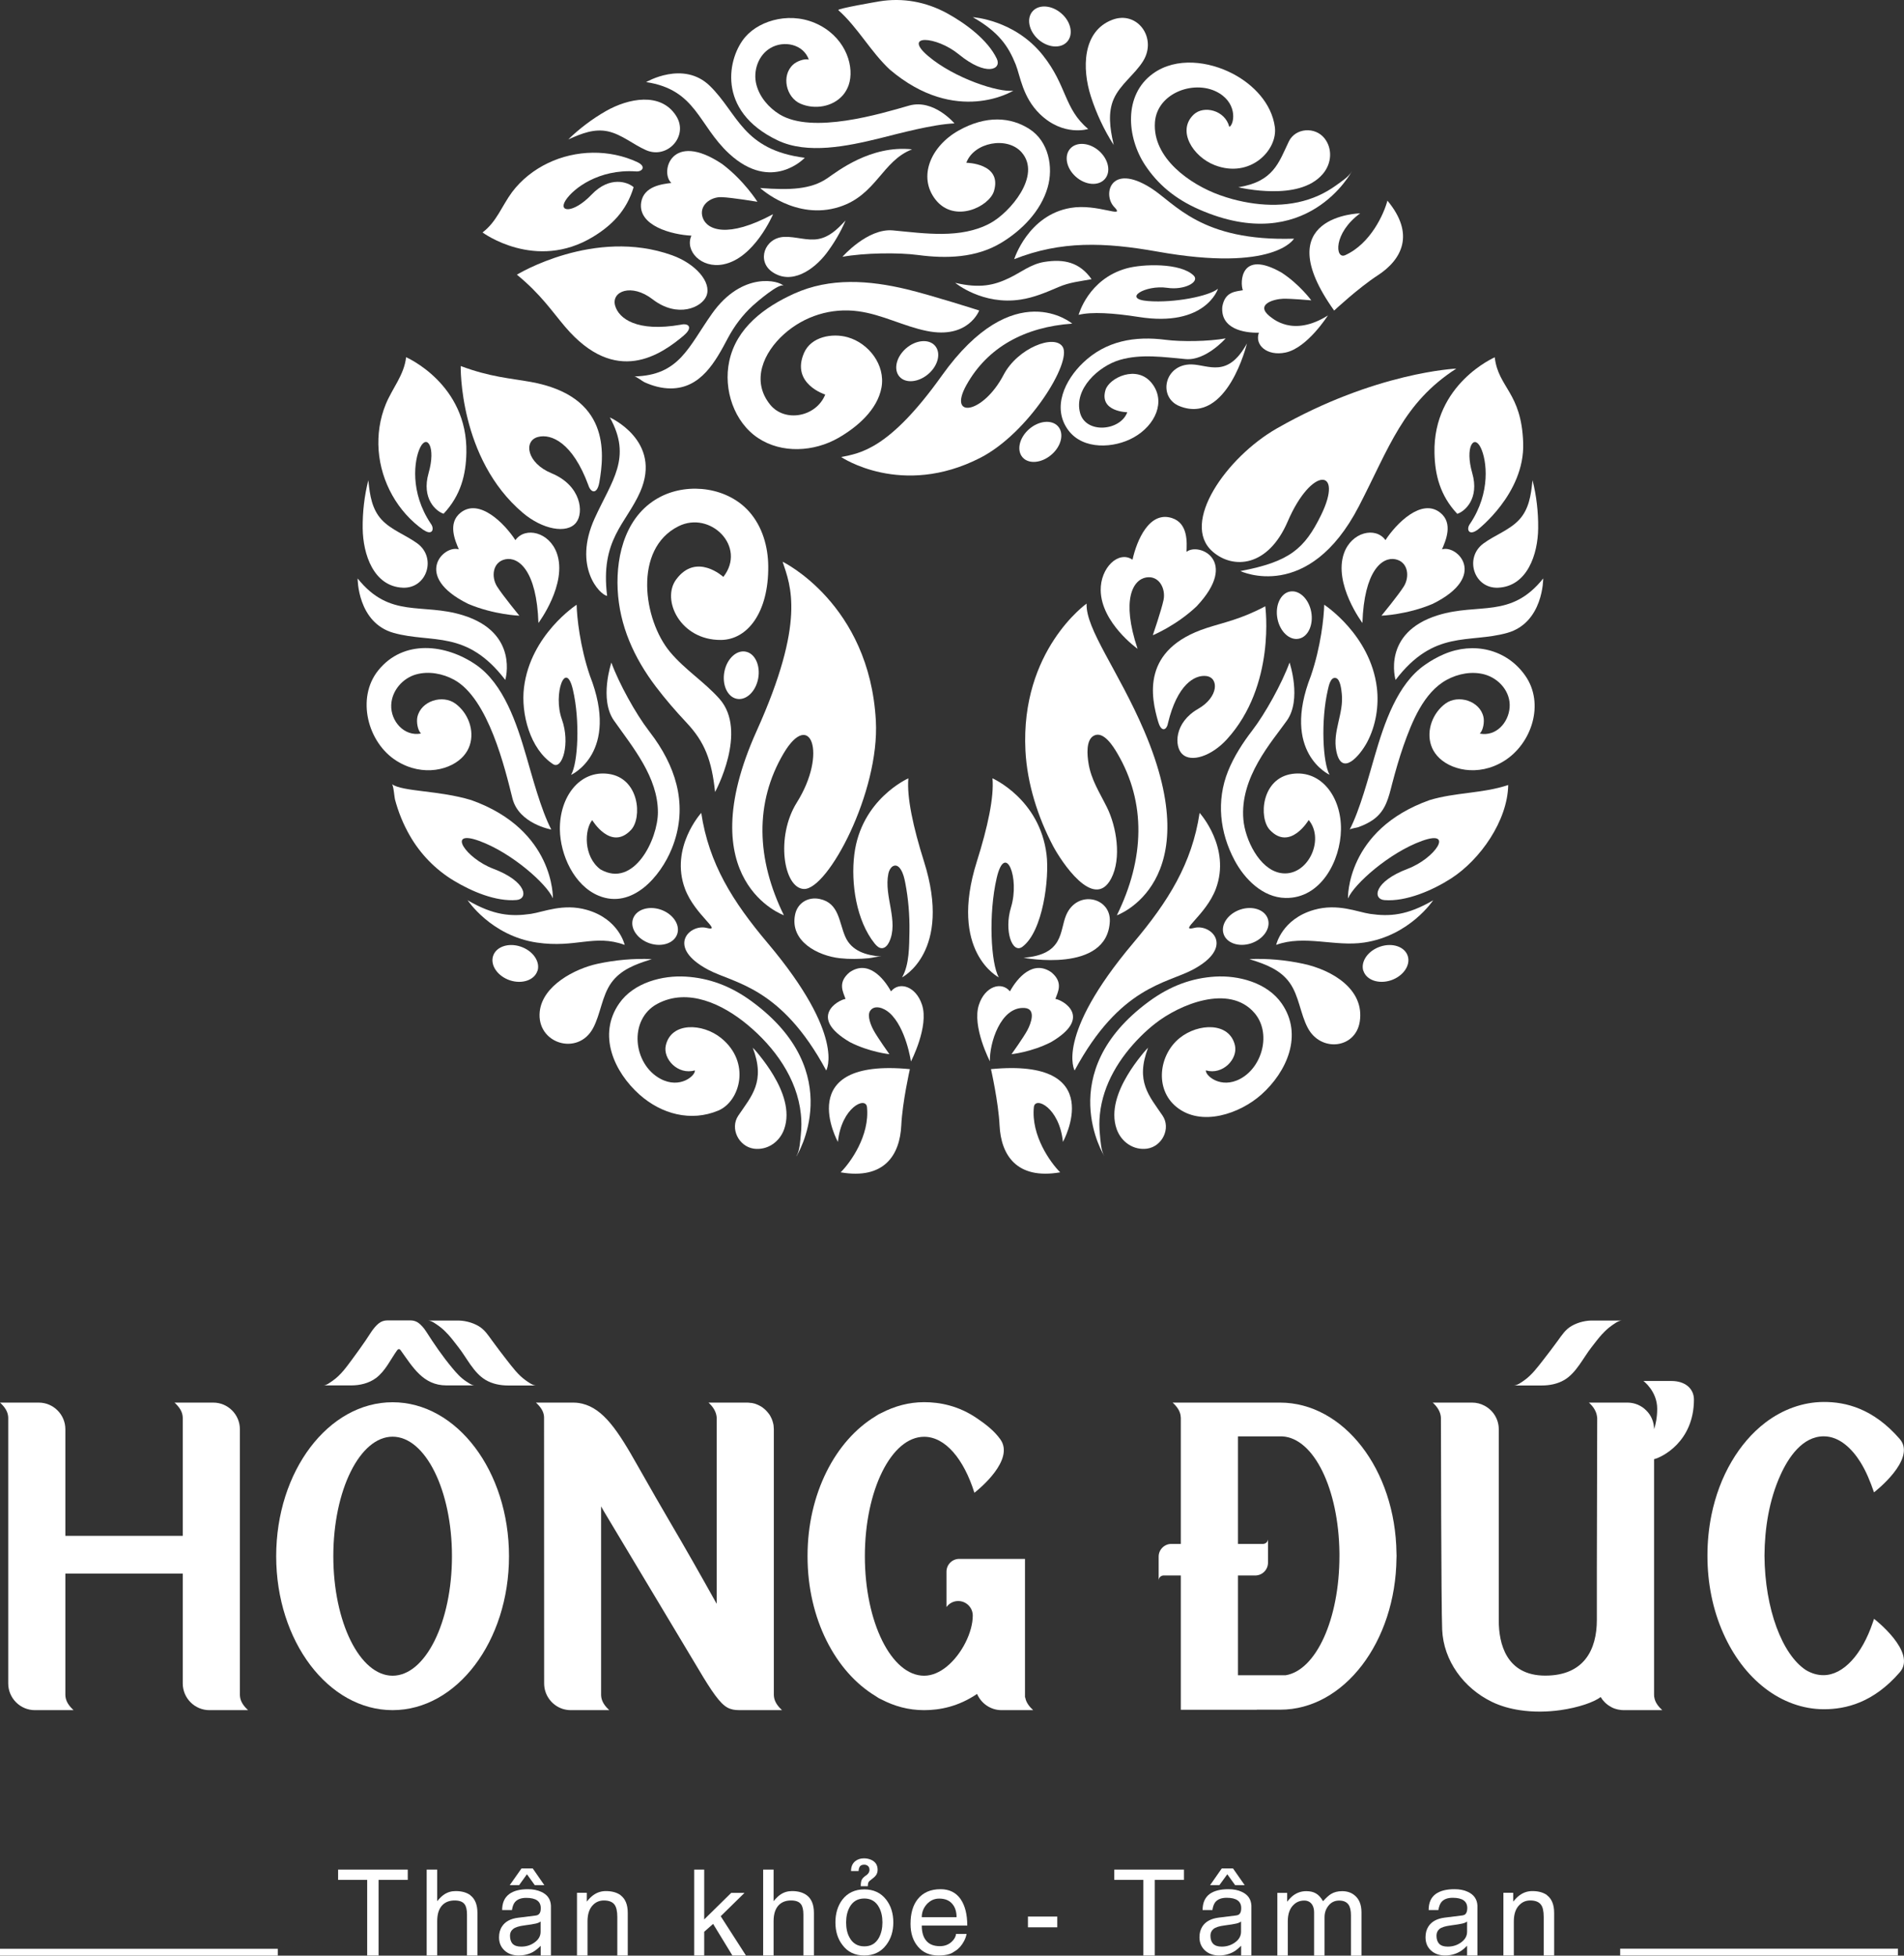 <svg xmlns="http://www.w3.org/2000/svg" width="222" height="228" viewBox="0 0 222 228"><rect x="0" y="0" width="222" height="228" fill="#333333" stroke="none"/><path d="M97.697 133.131C97.697 133.131 92.272 123.318 106.088 124.645C106.088 124.645 105.22 128.458 105.086 131.204C104.921 134.654 103.102 137.555 98.018 136.675C99.144 135.556 101.428 132.395 101.087 129.069C100.952 127.784 98.111 129.1 97.697 133.131Z" fill="white"></path><path d="M92.872 134.789C92.872 134.789 98.969 125.069 87.684 116.77C85.152 114.905 82.631 114.024 79.954 113.858C77.278 113.692 73.899 114.532 72.194 116.987C69.651 120.645 71.594 124.966 74.57 127.618C77.112 129.877 80.543 130.82 83.757 129.473C86.289 128.406 87.591 123.857 84.078 121.018C81.907 119.267 78.249 119.132 77.629 121.888C77.278 123.463 79.045 125.359 81.019 124.79C81.112 125.38 79.293 126.997 77.009 125.774C73.795 124.054 73.258 118.863 76.627 117.039C80.223 115.101 84.305 117.101 87.147 119.464C90.299 122.075 92.954 125.722 93.378 129.898C93.461 130.675 93.461 131.462 93.378 132.24C93.306 132.965 93.254 134.146 92.861 134.778L92.872 134.789Z" fill="white"></path><path d="M96.334 124.8C96.334 124.8 98.669 120.81 89.503 109.941C85.421 105.102 82.652 100.688 81.763 94.772C81.763 94.772 78.074 98.823 79.872 103.631C81.019 106.687 84.336 108.677 82.383 108.179C80.43 107.682 77.578 110.407 82.579 113.06C85.638 114.676 91.064 115.008 96.334 124.8Z" fill="white"></path><path d="M49.087 85.519C48.673 85.095 48.55 84.141 48.663 83.603C49.077 81.706 51.608 80.94 53.096 82.028C54.584 83.116 55.349 85.157 54.77 86.887C54.626 87.333 54.388 87.737 54.078 88.1C52.673 89.747 49.325 90.628 46.266 88.721C42.866 86.618 41.502 81.375 44.106 78.152C47.041 74.515 51.97 75.075 55.494 77.5C58.728 79.727 60.247 84.328 61.364 88.162C62.045 90.472 63.069 94.399 64.278 96.71C64.278 96.71 60.495 96.047 59.751 93.084C58.894 89.664 56.961 81.447 52.952 79.251C51.619 78.525 49.986 78.215 48.508 78.629C46.958 79.064 45.677 80.515 45.615 82.193C45.542 84.069 47.123 85.892 49.077 85.519H49.087Z" fill="white"></path><path d="M69.042 95.6C69.042 95.6 71.222 99.269 73.578 96.751C74.891 95.352 74.57 90.72 70.953 90.223C67.564 89.757 65.228 92.938 65.28 96.709C65.322 99.662 66.934 103.247 69.806 104.429C73.713 106.035 77.019 102.18 78.332 98.927C80.171 94.378 79.086 90.026 76.317 86.099C76.089 85.778 75.852 85.456 75.614 85.146C74.147 83.239 72.183 79.716 71.284 77.25C71.284 77.25 69.837 81.54 71.594 84.016C73.816 87.166 76.709 90.617 76.709 94.699C76.709 97.839 73.909 103.61 70.003 101.351C68.019 99.869 68.132 96.719 69.052 95.611L69.042 95.6Z" fill="white"></path><path d="M49.397 61.801C46.37 59.687 44.427 56.195 44.148 52.507C44.013 50.683 44.282 48.838 44.974 47.139C45.739 45.264 47.114 43.74 47.351 41.648C47.351 41.648 54.544 44.756 54.378 52.786C54.327 55.325 53.738 57.749 51.722 59.894C50.875 59.635 49.108 58.154 49.976 55.138C50.844 52.123 49.79 50.569 48.994 52.164C48.271 53.636 47.785 57.407 50.224 61.044C50.699 61.666 50.4 62.485 49.408 61.791L49.397 61.801Z" fill="white"></path><path d="M41.698 67.438C41.698 67.438 41.667 72.608 45.904 73.789C50.41 75.043 54.388 73.354 58.914 79.27C58.914 79.27 60.568 73.769 53.975 71.727C49.211 70.246 45.47 72.162 41.698 67.438Z" fill="white"></path><path d="M64.464 104.729C64.464 104.729 64.701 96.751 54.946 93.279C51.164 92.129 46.989 92.316 45.697 91.425C45.883 91.549 45.987 92.948 46.049 93.186C46.441 94.668 47.02 96.098 47.785 97.424C49.014 99.569 50.782 101.382 52.89 102.657C54.998 103.931 57.819 105.133 60.227 104.926C61.611 104.812 61.477 102.781 57.509 101.279C54.305 100.066 52.022 96.647 55.845 98.025C59.669 99.403 63.782 103.082 64.464 104.729Z" fill="white"></path><path d="M105.169 113.951C105.169 113.951 111.07 110.977 107.732 100.429C106.461 96.399 105.717 92.917 105.913 90.741C105.913 90.741 100.405 93.156 99.61 99.621C99.196 102.947 99.837 107.341 101.986 110.003C102.214 110.283 102.503 110.563 102.854 110.542C103.226 110.522 103.495 110.18 103.66 109.848C104.839 107.423 103.04 104.512 103.578 101.87C103.671 101.403 103.981 100.854 104.456 100.916C104.714 100.947 104.901 101.165 105.035 101.383C105.324 101.849 105.448 102.398 105.552 102.937C105.913 104.802 106.068 106.708 106.037 108.615C106.006 110.263 106.037 112.47 105.18 113.941L105.169 113.951Z" fill="white"></path><path d="M66.592 90.336C66.592 90.336 72.307 87.766 68.783 78.783C67.615 75.364 67.264 71.934 67.233 70.504C67.233 70.504 61.849 73.996 61.095 80.161C60.723 83.186 61.797 87.352 64.495 89.093C65.549 89.776 66.52 86.668 65.507 83.85C64.453 80.917 65.962 76.804 66.799 80.41C67.647 84.016 67.388 88.958 66.592 90.326V90.336Z" fill="white"></path><path d="M102.71 111.526C102.276 111.495 101.728 111.671 101.294 111.713C100.178 111.816 99.041 111.837 97.925 111.713C95.394 111.433 92.097 109.775 92.696 106.667C92.965 105.258 94.236 104.511 95.6 104.812C97.843 105.299 97.812 107.506 98.556 109.205C99.3 110.905 101.036 111.381 102.71 111.516V111.526Z" fill="white"></path><path d="M42.949 55.977C42.484 57.79 42.267 59.718 42.288 61.583C42.319 64.639 43.569 68.359 46.948 68.515C49.779 68.649 50.927 65.023 48.674 63.365C47.341 62.381 45.615 61.8 44.489 60.578C43.362 59.355 43.124 57.708 42.969 56.184C42.969 56.122 42.938 56.029 42.949 55.967V55.977Z" fill="white"></path><path d="M87.757 122.116C87.788 122.199 87.912 122.292 87.974 122.355C88.17 122.572 88.356 122.8 88.542 123.028C89.141 123.774 89.7 124.551 90.185 125.37C91.26 127.173 92.18 129.504 91.436 131.628C90.888 133.193 89.41 134.125 87.901 133.918C86.124 133.669 85.08 131.545 86.083 130.064C87.643 127.753 89.286 126.095 87.757 122.116Z" fill="white"></path><path d="M78.972 108.864C78.631 109.952 77.195 110.449 75.769 109.983C74.332 109.506 73.454 108.242 73.795 107.154C74.136 106.066 75.573 105.569 76.999 106.035C78.435 106.512 79.313 107.776 78.972 108.864Z" fill="white"></path><path d="M62.666 113.174C62.325 114.262 60.889 114.76 59.463 114.293C58.037 113.817 57.148 112.552 57.489 111.465C57.83 110.377 59.266 109.879 60.692 110.356C62.129 110.832 63.007 112.097 62.676 113.185L62.666 113.174Z" fill="white"></path><path d="M54.512 104.937C54.512 104.937 57.251 109.102 62.593 109.889C67.171 110.563 69.29 108.874 72.834 110.159C72.834 110.159 72.173 107.144 68.422 106.076C65.663 105.289 63.368 106.325 61.901 106.543C59.607 106.874 57.571 106.739 54.502 104.947L54.512 104.937Z" fill="white"></path><path d="M62.779 72.64C62.583 66.526 60.465 64.9 58.945 65.2C57.426 65.501 57.251 67.252 57.953 68.371C58.594 69.397 60.557 71.78 60.557 71.78C60.557 71.78 57.592 71.676 54.584 70.401C48.043 67.169 51.753 63.47 53.499 64.05C53.076 63.045 52.156 61.004 53.706 59.77C55.887 58.03 58.852 61.055 60.093 62.972C61.239 61.366 64.05 62.019 64.929 64.506C66.189 68.081 62.779 72.629 62.779 72.629V72.64Z" fill="white"></path><path d="M84.356 67.272C84.356 67.272 81.194 64.339 78.828 67.572C77.092 69.945 79.324 74.649 84.057 74.608C87.157 74.587 89.627 71.396 89.575 66.008C89.554 63.728 88.893 61.407 87.374 59.677C84.883 56.838 80.367 56.226 77.071 57.884C73.061 59.905 71.811 64.547 72.018 68.733C72.224 72.919 73.909 76.68 76.482 80.068C77.598 81.54 78.807 82.928 80.068 84.275C82.155 86.503 82.982 88.606 83.375 92.337C83.375 92.337 87.24 85.26 83.891 81.478C82.124 79.488 79.83 78.058 78.125 76.007C74.994 72.256 73.816 63.997 79.107 61.355C82.806 59.501 87.095 63.718 84.346 67.251L84.356 67.272Z" fill="white"></path><path d="M69.879 56.248C70.489 52.756 71.088 46.197 61.901 44.529C59.493 44.093 57.178 43.969 53.717 42.674C53.717 42.674 53.479 53.45 60.961 59.791C63.234 61.718 66.097 62.288 67.171 60.931C68.101 59.77 67.771 56.61 64.319 55.18C61.395 53.978 61.023 51.388 62.728 50.942C64.268 50.538 66.768 51.595 68.597 56.558C68.876 57.46 69.621 57.698 69.879 56.237V56.248Z" fill="white"></path><path d="M71.098 48.662C71.098 48.662 77.257 51.398 74.642 57.345C72.999 61.075 69.971 62.878 70.788 69.468C69.951 69.365 66.768 66.09 69.331 60.443C71.346 56.008 73.723 53.387 71.108 48.672L71.098 48.662Z" fill="white"></path><path d="M91.405 106.708C91.405 106.708 80.306 102.781 88.222 85.218C93.978 72.442 92.18 68.287 91.25 65.489C91.25 65.489 101.377 70.38 102.121 84.026C102.576 92.357 96.53 103.724 93.74 103.641C91.363 103.568 90.412 97.538 92.903 93.569C96.53 87.787 94.453 82.638 91.374 87.819C87.963 93.59 88.18 100.159 91.405 106.718V106.708Z" fill="white"></path><path d="M85.897 81.467C86.982 81.695 88.108 80.638 88.397 79.125C88.687 77.612 88.046 76.193 86.961 75.975C85.876 75.747 84.749 76.804 84.46 78.317C84.171 79.83 84.811 81.249 85.897 81.467Z" fill="white"></path><path d="M75.986 111.817C73.888 111.723 71.718 111.92 69.661 112.366C67.037 112.936 63.265 114.894 62.934 117.92C62.521 121.66 67.388 123.173 69.155 119.857C70.033 118.21 70.178 116.117 71.273 114.583C72.369 113.05 74.115 112.418 75.758 111.899C75.82 111.879 75.924 111.827 75.986 111.827V111.817Z" fill="white"></path><path d="M106.212 123.753C106.212 123.753 105.644 119.805 103.712 118.085C103.04 117.484 101.924 117.091 101.438 117.878C101.087 118.448 101.562 119.567 101.841 120.085C102.286 120.924 103.701 122.903 103.701 122.903C103.701 122.903 101.376 122.665 99.092 121.494C94.153 118.603 97.728 116.572 98.586 116.459C98.307 115.65 97.625 114.552 99.051 113.36C101.19 111.858 103.019 114.003 103.887 115.578C104.869 114.376 106.802 114.987 107.504 117.142C108.341 119.671 106.212 123.753 106.212 123.753Z" fill="white"></path><path d="M123.935 133.13C123.935 133.13 129.36 123.317 115.544 124.644C115.544 124.644 116.412 128.457 116.546 131.203C116.712 134.653 118.53 137.554 123.615 136.674C122.488 135.555 120.205 132.394 120.546 129.068C120.68 127.783 123.522 129.099 123.935 133.13Z" fill="white"></path><path d="M128.761 134.788C128.761 134.788 122.664 125.068 133.948 116.769C136.48 114.904 139.002 114.023 141.678 113.857C144.355 113.691 147.734 114.531 149.439 116.986C151.981 120.644 150.038 124.965 147.062 127.617C144.592 129.814 140.087 131.43 137.162 129.047C134.61 126.965 135.116 122.975 137.545 121.017C139.715 119.266 143.373 119.131 143.993 121.887C144.344 123.462 142.577 125.359 140.603 124.789C140.51 125.379 142.329 126.996 144.613 125.773C147.207 124.385 148.261 120.416 146.266 118.095C143.321 114.676 137.524 117.1 134.692 119.328C134.093 119.794 133.525 120.302 132.987 120.841C130.538 123.286 128.606 126.395 128.244 129.907C128.161 130.684 128.161 131.472 128.244 132.249C128.316 132.974 128.368 134.156 128.761 134.788Z" fill="white"></path><path d="M125.299 124.799C125.299 124.799 122.964 120.809 132.13 109.94C136.212 105.101 138.981 100.687 139.87 94.77C139.87 94.77 143.559 98.822 141.761 103.63C140.614 106.686 137.297 108.676 139.25 108.178C141.203 107.681 144.055 110.406 139.054 113.059C135.995 114.675 130.57 115.007 125.299 124.799Z" fill="white"></path><path d="M172.546 85.518C172.959 85.093 173.083 84.14 172.969 83.601C172.556 81.705 170.024 80.938 168.536 82.026C167.048 83.114 166.283 85.155 166.862 86.886C167.007 87.331 167.244 87.735 167.554 88.098C168.96 89.746 172.308 90.626 175.367 88.72C178.591 86.72 180.141 82.026 177.826 78.752C175.646 75.654 171.781 74.804 168.371 76.265C167.585 76.597 166.841 77.022 166.149 77.508C162.915 79.736 161.395 84.337 160.279 88.171C159.597 90.481 158.574 94.408 157.365 96.719C157.417 96.615 158.233 96.481 158.357 96.439C158.967 96.222 159.577 95.942 160.104 95.569C161.581 94.522 161.902 92.999 162.326 91.352C162.718 89.86 163.142 88.378 163.648 86.927C164.62 84.181 165.984 80.731 168.681 79.26C170.014 78.534 171.647 78.224 173.124 78.638C174.799 79.115 176.152 80.669 176.018 82.472C175.884 84.275 174.416 85.881 172.556 85.528L172.546 85.518Z" fill="white"></path><path d="M152.591 95.6C152.591 95.6 150.41 99.268 148.054 96.75C146.742 95.351 147.062 90.72 150.679 90.222C154.068 89.756 156.404 92.937 156.352 96.709C156.3 100.346 154.006 104.78 149.873 104.687C147.238 104.635 145.119 102.501 143.951 100.304C142.215 97.051 141.802 93.352 143.187 89.901C143.879 88.181 144.902 86.606 146.028 85.135C147.496 83.228 149.459 79.705 150.358 77.239C150.358 77.239 151.805 81.529 150.048 84.005C148.302 86.482 144.54 90.606 144.974 95.548C145.171 97.838 146.804 101.32 149.284 101.776C152.394 102.345 154.544 97.952 152.591 95.6Z" fill="white"></path><path d="M172.236 61.8C172.236 61.8 177.795 57.573 177.599 51.646C177.403 45.719 174.695 45.232 174.282 41.657C174.282 41.657 167.089 44.766 167.255 52.796C167.306 55.335 167.895 57.759 169.911 59.904C170.758 59.645 172.525 58.163 171.657 55.148C170.789 52.133 171.843 50.579 172.639 52.174C173.362 53.646 173.848 57.417 171.409 61.054C170.934 61.676 171.233 62.495 172.225 61.8H172.236Z" fill="white"></path><path d="M179.934 67.438C179.934 67.438 179.965 72.608 175.728 73.789C171.222 75.043 167.244 73.354 162.718 79.27C162.718 79.27 161.064 73.769 167.657 71.727C172.421 70.246 176.162 72.162 179.934 67.438Z" fill="white"></path><path d="M157.168 104.729C157.168 104.729 156.931 96.75 166.686 93.279C169.683 92.367 172.907 92.512 175.852 91.518C175.78 95.683 172.587 100.232 169.187 102.418C167.079 103.775 163.958 105.143 161.416 104.936C160.031 104.822 160.165 102.791 164.134 101.289C167.337 100.076 169.621 96.657 165.797 98.035C161.974 99.413 157.861 103.092 157.179 104.739L157.168 104.729Z" fill="white"></path><path d="M116.463 113.95C116.463 113.95 110.563 110.977 113.901 100.428C115.172 96.398 115.916 92.916 115.719 90.74C115.719 90.74 121.227 93.154 122.023 99.62C122.364 102.376 121.61 108.583 119.212 110.376C118.034 111.256 117.042 108.531 117.879 105.785C118.944 102.293 117.197 98.128 116.215 102.345C115.234 106.562 115.523 112.344 116.463 113.95Z" fill="white"></path><path d="M155.04 90.336C155.04 90.336 149.325 87.766 152.849 78.783C154.017 75.364 154.368 71.934 154.399 70.504C154.399 70.504 159.783 73.996 160.537 80.161C160.796 82.285 160.424 84.606 159.401 86.533C158.574 88.077 156.435 90.626 155.815 87.58C155.339 85.249 156.704 83.186 156.445 80.865C156.404 80.472 156.29 79.197 155.773 79.052C155.133 78.866 154.926 79.985 154.823 80.42C153.986 84.026 154.234 88.968 155.029 90.336H155.04Z" fill="white"></path><path d="M178.684 55.977C179.149 57.79 179.366 59.718 179.345 61.583C179.314 64.639 178.064 68.359 174.685 68.515C171.853 68.649 170.706 65.023 172.959 63.365C174.292 62.381 176.018 61.8 177.144 60.578C178.271 59.355 178.508 57.708 178.663 56.184C178.663 56.122 178.694 56.029 178.684 55.967V55.977Z" fill="white"></path><path d="M133.876 122.115C133.845 122.198 133.721 122.291 133.659 122.354C133.463 122.571 133.277 122.799 133.091 123.027C132.492 123.773 131.934 124.55 131.448 125.369C130.373 127.172 129.453 129.503 130.197 131.627C130.745 133.192 132.223 134.124 133.732 133.917C135.509 133.668 136.553 131.544 135.55 130.063C133.99 127.752 132.347 126.094 133.876 122.115Z" fill="white"></path><path d="M142.659 108.863C143 109.951 144.437 110.448 145.863 109.982C147.299 109.505 148.178 108.241 147.837 107.153C147.496 106.065 146.059 105.568 144.633 106.034C143.197 106.511 142.318 107.775 142.659 108.863Z" fill="white"></path><path d="M158.967 113.173C159.308 114.261 160.744 114.759 162.17 114.292C163.596 113.816 164.485 112.551 164.144 111.464C163.803 110.376 162.366 109.878 160.94 110.355C159.504 110.831 158.626 112.096 158.956 113.184L158.967 113.173Z" fill="white"></path><path d="M167.12 104.936C167.12 104.936 164.381 109.101 159.039 109.888C155.639 110.396 152.094 108.956 148.798 110.158C148.798 110.158 149.459 107.143 153.21 106.075C155.97 105.288 158.264 106.324 159.731 106.542C162.025 106.873 164.061 106.738 167.13 104.946L167.12 104.936Z" fill="white"></path><path d="M158.853 72.639C159.049 66.525 161.168 64.898 162.687 65.199C164.206 65.499 164.382 67.251 163.679 68.37C163.038 69.395 161.075 71.779 161.075 71.779C161.075 71.779 164.041 71.675 167.048 70.401C173.589 67.168 169.879 63.469 168.133 64.049C168.556 63.044 169.476 61.003 167.926 59.77C165.746 58.029 162.78 61.054 161.54 62.971C160.393 61.365 157.582 62.018 156.704 64.505C155.443 68.08 158.853 72.628 158.853 72.628V72.639Z" fill="white"></path><path d="M132.636 75.643C130.704 69.851 132.12 67.582 133.639 67.323C135.158 67.064 135.943 68.649 135.664 69.955C135.416 71.136 134.414 74.058 134.414 74.058C134.414 74.058 137.163 72.929 139.529 70.68C144.531 65.365 139.777 63.189 138.341 64.339C138.392 63.251 138.537 61.013 136.656 60.401C134 59.531 132.543 63.013 132.047 65.251C130.415 64.142 128.296 66.194 128.338 68.825C128.4 72.618 132.626 75.633 132.626 75.633L132.636 75.643Z" fill="white"></path><path d="M135.054 84.192C134.186 81.26 133.028 75.696 140.707 73.209C142.722 72.556 144.695 72.194 147.527 70.681C147.527 70.681 148.798 79.913 143.032 86.213C141.275 88.13 138.888 88.948 137.834 87.902C136.924 87.011 136.883 84.254 139.704 82.638C142.091 81.27 142.143 79.001 140.645 78.814C139.28 78.649 137.255 79.83 136.18 84.317C136.036 85.125 135.416 85.415 135.054 84.182V84.192Z" fill="white"></path><path d="M130.228 106.707C130.228 106.707 140.985 102.925 133.411 85.217C130.404 78.182 126.57 73.343 126.694 70.369C126.694 70.369 118.974 75.819 119.563 87.507C119.76 91.351 121.01 95.278 122.808 98.677C123.697 100.345 127.531 106.272 129.556 102.428C130.796 100.066 130.187 96.377 129.06 94.108C128.213 92.398 127.21 90.895 126.911 88.948C126.776 88.098 126.58 86.274 127.541 85.766C128.678 85.176 129.815 87.051 130.259 87.797C133.669 93.569 133.452 100.138 130.228 106.697V106.707Z" fill="white"></path><path d="M158.44 59.024C161.995 52.154 163.586 46.984 169.797 42.974C169.797 42.974 160.383 43.367 148.861 49.957C143.012 53.304 137.576 61.003 141.4 64.319C143.787 66.391 147.848 66.132 150.142 60.796C152.943 54.288 156.704 54.589 154.038 60.039C152.105 63.987 150.359 65.49 144.624 66.577C144.624 66.577 152.56 70.37 158.44 59.024Z" fill="white"></path><path d="M151.443 74.462C150.358 74.69 149.232 73.633 148.943 72.12C148.653 70.608 149.294 69.188 150.379 68.97C151.464 68.742 152.59 69.799 152.88 71.312C153.169 72.825 152.528 74.245 151.443 74.462Z" fill="white"></path><path d="M145.646 111.816C147.744 111.722 149.914 111.919 151.971 112.365C155.329 113.09 159.132 115.339 158.543 119.11C158.047 122.271 153.996 122.695 152.488 119.846C151.609 118.198 151.464 116.105 150.369 114.572C149.274 113.038 147.527 112.406 145.884 111.888C145.822 111.867 145.719 111.816 145.657 111.816H145.646Z" fill="white"></path><path d="M115.42 123.752C115.347 121.659 116.66 117.328 119.46 117.514C120.866 117.608 120.184 119.359 119.801 120.084C119.357 120.923 117.941 122.902 117.941 122.902C117.941 122.902 120.266 122.664 122.55 121.493C127.49 118.602 123.914 116.572 123.056 116.458C123.336 115.649 124.018 114.551 122.591 113.359C120.452 111.857 118.623 114.002 117.755 115.577C116.773 114.375 114.841 114.986 114.138 117.141C113.301 119.67 115.43 123.752 115.43 123.752H115.42Z" fill="white"></path><path d="M119.346 111.66C119.346 111.66 129.091 113.536 129.401 107.433C129.546 104.604 125.588 103.682 124.307 106.697C123.531 108.541 124.069 111.287 119.336 111.66H119.346Z" fill="white"></path><path d="M158.606 24.871C158.606 24.871 147.621 25.089 155.557 36.207C155.557 36.207 158.358 33.586 160.621 32.114C163.463 30.27 165.023 27.296 161.768 23.39C161.375 24.902 159.825 28.405 156.839 29.752C155.681 30.27 155.402 27.203 158.606 24.861V24.871Z" fill="white"></path><path d="M157.634 19.95C157.634 19.95 152.405 29.939 139.808 24.416C136.977 23.173 134.982 21.463 133.525 19.266C131.386 16.044 130.952 11.07 134.455 8.563C137.163 6.625 140.955 7.133 143.756 8.604C146.132 9.848 148.272 12.044 148.644 14.811C148.995 17.494 145.771 20.852 141.637 19.256C139.085 18.272 137.173 15.225 139.198 13.339C140.356 12.262 142.836 12.832 143.332 14.79C143.869 14.572 144.355 12.231 142.185 10.884C139.446 9.184 134.92 10.759 134.662 14.241C134.352 18.437 138.775 21.504 142.195 22.737C142.702 22.924 143.218 23.079 143.735 23.224C147.021 24.105 150.607 24.219 153.759 22.789C154.462 22.468 155.123 22.085 155.743 21.639C156.322 21.214 157.293 20.603 157.634 19.95Z" fill="white"></path><path d="M150.876 27.825C150.876 27.825 148.644 31.783 134.92 29.327C128.803 28.239 123.708 28.053 118.252 30.218C118.252 30.218 119.864 25.079 124.824 24.24C127.976 23.701 131.304 25.555 129.919 24.136C128.534 22.716 129.444 18.945 134.156 21.898C137.039 23.711 139.994 28.167 150.886 27.825H150.876Z" fill="white"></path><path d="M94.298 6.946C93.74 6.812 92.861 7.164 92.469 7.537C91.063 8.822 91.662 11.361 93.326 12.086C94.99 12.811 97.088 12.459 98.266 11.112C98.566 10.77 98.793 10.366 98.948 9.931C99.651 7.92 98.741 4.636 95.62 2.968C92.407 1.248 88.666 2.294 86.93 4.273C84.873 6.605 83.416 12.904 90.671 16.365C94.153 18.023 98.803 17.049 102.596 16.116C104.89 15.547 108.724 14.5 111.287 14.386C111.287 14.386 108.858 11.495 105.985 12.314C102.668 13.267 94.752 15.671 90.908 13.34C89.637 12.562 88.562 11.319 88.19 9.858C87.787 8.304 88.387 6.449 89.833 5.599C91.394 4.677 93.678 5.144 94.308 6.957L94.298 6.946Z" fill="white"></path><path d="M112.682 18.976C112.682 18.976 116.867 19.028 115.896 22.271C115.358 24.084 111.276 26.095 109.065 23.256C106.998 20.593 108.538 17.039 111.762 15.225C114.986 13.412 117.859 13.64 120.039 15.049C122.251 16.469 122.85 19.463 122.148 21.867C121.352 24.623 119.12 26.882 116.712 28.322C113.798 30.073 110.336 30.167 107.05 29.732C104.714 29.421 100.756 29.483 98.225 29.939C98.225 29.939 101.149 26.592 104.105 26.861C107.814 27.203 112.01 27.877 115.441 26.032C117.725 24.81 121.486 20.468 119.12 17.764C117.446 15.847 113.539 16.593 112.671 18.976H112.682Z" fill="white"></path><path d="M131.449 48.062C131.449 48.062 128.131 48.02 128.896 45.471C129.32 44.052 132.565 42.466 134.311 44.694C135.954 46.787 134.735 49.575 132.172 51.004C129.909 52.269 126.302 52.486 124.566 50.165C122.603 47.523 124.184 44.29 126.282 42.29C128.958 39.731 132.317 39.151 135.902 39.617C137.752 39.855 140.904 39.814 142.909 39.451C142.909 39.451 140.594 42.083 138.238 41.865C135.716 41.638 133.05 41.233 130.57 41.959C128.09 42.684 125.166 45.357 125.941 48.165C126.623 50.611 130.632 50.248 131.438 48.062H131.449Z" fill="white"></path><path d="M74.343 18.914C71.067 17.38 67.14 17.453 63.885 19.017C62.263 19.794 60.785 20.955 59.7 22.405C58.522 23.991 57.902 25.877 56.259 27.099C56.259 27.099 62.449 31.69 69.166 27.597C71.284 26.302 73.051 24.602 73.878 21.825C73.237 21.235 71.109 20.457 68.98 22.685C66.851 24.913 65.012 24.778 65.973 23.317C66.861 21.97 69.817 19.701 74.105 19.981C74.86 20.074 75.407 19.421 74.333 18.914H74.343Z" fill="white"></path><path d="M75.325 9.578C75.325 9.578 79.686 6.998 82.776 10.024C86.062 13.246 86.589 17.463 93.833 18.396C93.833 18.396 89.989 22.509 85.008 17.909C81.412 14.583 81.184 10.448 75.325 9.568V9.578Z" fill="white"></path><path d="M118.148 10.573C118.148 10.573 111.514 14.707 103.753 8.117C101.5 6.014 100.023 3.206 97.739 1.175C97.687 0.988 102.162 0.222 102.534 0.159C105.262 -0.286 107.969 0.211 110.408 1.538C112.527 2.698 115.162 4.615 116.226 6.853C116.815 8.086 115.027 8.977 111.793 6.335C109.189 4.2 105.169 3.941 108.217 6.532C111.266 9.122 116.422 10.801 118.148 10.573Z" fill="white"></path><path d="M141.999 33.701C141.999 33.701 140.542 38.187 132.771 36.954C129.805 36.488 127.273 36.333 125.765 36.706C125.765 36.706 126.87 32.551 131.324 31.297C133.226 30.758 137.659 30.623 139.178 32.126C139.922 32.861 138.114 33.856 136.099 33.556C133.525 33.183 130.787 34.861 133.866 35.099C136.946 35.338 140.966 34.519 141.989 33.68L141.999 33.701Z" fill="white"></path><path d="M145.389 40.041C145.389 40.041 143.115 49.553 137.545 47.356C134.962 46.341 135.747 42.414 138.951 42.486C140.914 42.538 143.146 44.134 145.389 40.041Z" fill="white"></path><path d="M66.231 16.282C67.543 14.997 69.062 13.857 70.654 12.945C73.258 11.464 77.03 10.697 78.828 13.495C80.337 15.836 77.826 18.603 75.325 17.505C73.837 16.852 72.493 15.671 70.892 15.318C69.29 14.966 67.791 15.577 66.417 16.189C66.365 16.209 66.262 16.241 66.221 16.271L66.231 16.282Z" fill="white"></path><path d="M144.376 21.836C144.458 21.825 144.603 21.888 144.686 21.898C144.975 21.96 145.254 22.002 145.543 22.053C146.463 22.198 147.403 22.281 148.333 22.292C150.39 22.312 152.818 21.95 154.244 20.271C155.299 19.028 155.36 17.308 154.441 16.137C153.345 14.738 151.041 14.904 150.276 16.489C149.088 18.966 148.499 21.173 144.365 21.836H144.376Z" fill="white"></path><path d="M128.803 20.893C129.557 20.064 129.268 18.604 128.162 17.609C127.057 16.624 125.548 16.49 124.793 17.319C124.039 18.148 124.328 19.619 125.434 20.603C126.54 21.588 128.049 21.722 128.803 20.893Z" fill="white"></path><path d="M124.421 4.874C125.175 4.045 124.896 2.574 123.78 1.589C122.675 0.605 121.166 0.47 120.412 1.299C119.657 2.128 119.947 3.589 121.052 4.584C122.158 5.568 123.667 5.703 124.421 4.874Z" fill="white"></path><path d="M113.415 2.004C113.415 2.004 118.293 2.284 121.599 6.449C124.431 10.014 124.038 12.656 126.88 15.039C126.88 15.039 123.997 15.961 121.248 13.298C119.223 11.329 118.964 8.863 118.427 7.516C117.58 5.403 116.464 3.734 113.425 2.004H113.415Z" fill="white"></path><path d="M111.39 32.985C111.39 32.985 114.573 35.617 119.017 34.923C120.587 34.684 121.982 34.083 123.429 33.462C124.731 32.902 125.951 32.798 127.273 32.55C125.899 30.602 124.101 30.156 121.745 30.54C120.174 30.799 119.037 31.762 117.642 32.425C115.906 33.255 114.253 33.648 111.38 32.975L111.39 32.985Z" fill="white"></path><path d="M88.645 21.93C88.645 21.93 92.789 25.743 97.853 24.126C102.183 22.748 102.844 18.759 106.347 17.412C101.532 16.894 97.646 19.971 96.448 20.79C94.567 22.075 92.128 22.189 88.645 21.919V21.93Z" fill="white"></path><path d="M90.133 24.975C84.863 27.814 82.434 26.819 81.938 25.389C81.442 23.959 82.837 22.934 84.139 22.985C85.328 23.027 88.314 23.524 88.314 23.524C88.314 23.524 86.764 21.048 84.201 19.121C78.239 15.142 76.926 20.126 78.28 21.328C77.226 21.462 75.046 21.69 74.756 23.618C74.364 26.343 78.383 27.369 80.616 27.472C79.82 29.244 81.763 31.316 84.305 30.829C87.953 30.145 90.133 24.985 90.133 24.985V24.975Z" fill="white"></path><path d="M96.22 45.999C96.22 45.999 92.179 44.746 93.75 41.14C94.577 39.244 97.036 38.809 98.834 39.316C101.294 40.011 103.247 42.549 102.782 45.16C102.317 47.771 99.94 49.802 97.728 51.066C94.907 52.672 91.166 52.911 88.387 51.066C85.607 49.222 84.315 45.43 85.028 42.114C85.855 38.218 89.131 35.804 92.582 34.239C96.788 32.333 101.345 32.675 105.748 33.731C108.662 34.436 114.17 36.197 114.17 36.197C114.17 36.197 112.909 39.575 108.052 38.581C105.334 38.031 102.854 36.664 100.085 36.291C96.933 35.855 93.771 36.84 91.404 38.964C89.038 41.088 87.539 44.373 89.792 47.17C91.507 49.294 95.166 48.621 96.22 45.999Z" fill="white"></path><path d="M79.748 39.099C77.082 41.337 71.822 45.088 65.88 38.083C64.319 36.249 63.079 34.332 60.269 32.022C60.269 32.022 69.28 26.509 78.343 29.753C81.102 30.737 82.993 32.902 82.373 34.488C81.846 35.845 79.004 37.14 76.09 34.892C73.63 32.996 71.254 33.959 71.719 35.627C72.142 37.14 74.261 38.746 79.376 37.855C80.275 37.638 80.843 38.166 79.738 39.099H79.748Z" fill="white"></path><path d="M73.919 43.875C74.198 43.875 74.87 44.435 75.138 44.559C76.089 44.994 77.143 45.284 78.197 45.284C81.731 45.284 83.426 42.145 84.862 39.43C85.617 38.01 86.578 36.726 87.766 35.638C88.128 35.306 90.99 32.819 91.394 33.348C90.887 32.695 86.547 31.586 83.023 36.56C80.254 40.466 79.21 43.782 73.929 43.886L73.919 43.875Z" fill="white"></path><path d="M125.031 37.741C125.031 37.741 118.252 31.959 109.799 43.813C103.65 52.434 100.261 52.838 98.08 53.283C98.08 53.283 105.117 58.07 114.294 53.377C119.905 50.506 125.021 42.227 123.904 40.435C122.954 38.912 118.655 40.57 117.012 43.709C114.614 48.289 110.47 48.869 112.682 44.89C115.152 40.456 119.523 38.114 125.021 37.73L125.031 37.741Z" fill="white"></path><path d="M109.013 40.3C109.737 41.119 109.406 42.59 108.259 43.585C107.122 44.58 105.603 44.735 104.88 43.916C104.156 43.098 104.487 41.626 105.634 40.621C106.771 39.627 108.29 39.481 109.013 40.3Z" fill="white"></path><path d="M123.367 49.709C124.09 50.528 123.759 51.999 122.612 52.994C121.476 53.989 119.956 54.144 119.233 53.325C118.51 52.507 118.84 51.036 119.987 50.031C121.124 49.036 122.643 48.891 123.367 49.709Z" fill="white"></path><path d="M129.847 16.894C128.73 15.153 127.821 13.205 127.191 11.237C126.157 8.025 126.178 3.662 129.671 2.315C132.595 1.186 134.951 4.419 133.288 7.113C132.327 8.667 130.622 9.827 129.867 11.516C129.144 13.123 129.433 15.008 129.805 16.666C129.816 16.728 129.826 16.842 129.857 16.894H129.847Z" fill="white"></path><path d="M98.597 25.69C98.018 27.058 97.233 28.384 96.334 29.566C94.856 31.483 92.273 33.244 90.051 31.71C88.191 30.436 89.152 27.721 91.425 27.618C92.738 27.555 94.112 28.105 95.414 27.866C96.716 27.628 97.646 26.706 98.483 25.815C98.514 25.784 98.576 25.732 98.597 25.69Z" fill="white"></path><path d="M154.865 36.757C150.711 39.379 148.355 37.089 148.003 36.84C146.34 35.462 148.572 34.861 149.595 34.83C150.525 34.799 152.891 35.016 152.891 35.016C152.891 35.016 151.538 33.161 149.43 31.783C144.542 28.996 144.583 33.048 144.914 33.835C144.087 34.001 142.826 33.959 142.516 35.762C142.299 38.332 145.017 38.829 146.784 38.788C146.257 40.218 147.724 41.554 149.895 41.099C152.447 40.56 154.855 36.736 154.855 36.736L154.865 36.757Z" fill="white"></path><path d="M52.197 155.515C52.645 156.007 53.041 156.54 53.448 157.062C54.428 158.306 55.22 160.052 56.617 160.878C57.409 161.348 58.347 161.526 59.254 161.526H62.486C62.111 161.526 61.569 161.118 61.287 160.92C60.401 160.292 59.755 159.404 59.087 158.557C58.525 157.846 57.941 157.062 57.388 156.31C56.909 155.651 56.502 155.003 55.773 154.585C55.011 154.146 54.052 153.916 53.166 153.958H49.935C50.331 153.958 50.873 154.387 51.175 154.596C51.55 154.867 51.884 155.181 52.197 155.526V155.515Z" fill="white"></path><path d="M55.272 161.516H52.05C49.33 161.516 48.131 159.383 46.713 157.418C46.505 157.126 46.306 157.418 46.306 157.418C45.525 158.505 44.941 159.833 43.836 160.659C43.023 161.265 41.97 161.516 40.969 161.516H37.737C38.06 161.516 38.509 161.16 38.759 160.993C39.739 160.324 40.416 159.342 41.115 158.401C41.615 157.732 42.126 157.011 42.616 156.3C43.106 155.589 43.502 154.826 44.149 154.293C44.43 154.063 44.785 153.938 45.149 153.938H47.87C48.214 153.938 48.548 154.042 48.819 154.251C49.121 154.492 49.413 154.805 49.674 155.213C50.612 156.687 51.602 158.129 52.718 159.467C53.218 160.073 53.729 160.648 54.396 161.077C54.615 161.213 55.001 161.505 55.272 161.505V161.516Z" fill="white"></path><path d="M28.929 199.376H24.415C22.705 199.376 21.308 197.975 21.308 196.261V183.456H7.621V197.599C7.631 198.079 7.798 198.612 8.434 199.24C8.486 199.292 8.527 199.334 8.58 199.376H4.066C2.356 199.376 0.959 197.975 0.959 196.261V165.299C0.949 164.819 0.782 164.286 0.146 163.658C0.094 163.606 0.052 163.564 0 163.522H4.524C6.224 163.522 7.621 164.913 7.621 166.627V179.055H21.308V165.299C21.298 164.819 21.131 164.286 20.495 163.658C20.443 163.606 20.401 163.564 20.349 163.522H24.874C26.573 163.522 27.97 164.913 27.97 166.627V197.599C27.97 197.599 27.97 197.703 27.98 197.755C28.022 198.194 28.22 198.686 28.783 199.24C28.835 199.292 28.877 199.334 28.929 199.376Z" fill="white"></path><path d="M91.186 199.376H86.672C85.89 199.376 85.598 199.376 85.139 199.219C84.264 198.937 83.419 197.849 82.022 195.571L70.566 176.453C70.451 176.275 70.305 176.003 70.107 175.658C70.107 175.648 70.096 175.627 70.086 175.616V197.599C70.086 197.599 70.086 197.703 70.096 197.755C70.138 198.194 70.336 198.686 70.899 199.24C70.951 199.292 70.993 199.334 71.045 199.376H66.552C66.229 199.376 65.927 199.323 65.635 199.24C64.363 198.842 63.445 197.651 63.445 196.261C63.445 196.261 63.435 165.488 63.435 165.216C63.414 164.745 63.227 164.244 62.632 163.658C62.58 163.606 62.538 163.564 62.486 163.522H66.875C67.365 163.522 67.761 163.617 67.897 163.648C70.357 164.254 72.025 166.752 74.319 170.829C77.623 176.672 78.864 178.658 80.771 182.024C81.887 183.979 82.794 185.609 83.555 186.968H83.565V165.299C83.576 165.331 83.565 165.268 83.565 165.299C83.544 164.84 83.346 164.244 82.752 163.658C82.7 163.606 82.658 163.564 82.606 163.522H87.13C87.256 163.522 87.37 163.533 87.485 163.554C87.579 163.554 87.662 163.564 87.756 163.585C87.839 163.606 87.933 163.627 88.017 163.648C88.027 163.648 88.037 163.658 88.048 163.658C88.194 163.711 88.34 163.763 88.475 163.836C88.611 163.899 88.736 163.972 88.861 164.056C88.882 164.056 88.903 164.076 88.913 164.097C89.038 164.181 89.153 164.286 89.268 164.39C89.382 164.505 89.487 164.62 89.591 164.756C89.747 164.944 89.872 165.164 89.966 165.383C89.997 165.446 90.018 165.508 90.039 165.571C90.091 165.718 90.133 165.864 90.164 166.01C90.185 166.104 90.206 166.209 90.206 166.313C90.216 166.418 90.227 166.522 90.227 166.627V197.599C90.227 197.599 90.227 197.703 90.237 197.755C90.279 198.194 90.477 198.686 91.04 199.24C91.092 199.292 91.134 199.334 91.186 199.376Z" fill="white"></path><path d="M120.469 199.376H116.779C115.497 199.376 114.402 198.592 113.923 197.484C111.733 198.968 109.565 199.376 107.751 199.376C105.937 199.376 104.301 198.927 102.758 198.122C102.653 198.069 102.549 198.028 102.455 197.975C102.33 197.902 102.205 197.819 102.09 197.735C97.41 194.913 94.157 188.725 94.157 181.46V181.387C94.157 174.133 97.41 167.934 102.09 165.112C102.205 165.039 102.33 164.945 102.455 164.882C102.549 164.83 102.653 164.788 102.758 164.735C104.301 163.931 105.979 163.471 107.751 163.471C109.523 163.471 111.744 163.857 113.943 165.373C114.84 165.979 115.914 166.784 116.633 167.798C118.343 170.181 114.173 173.589 113.672 173.986C113.641 174.018 113.62 174.028 113.62 174.028H113.61C112.38 170.108 110.222 167.505 107.751 167.505C103.936 167.505 100.84 173.735 100.84 181.429C100.84 189.122 103.936 195.362 107.751 195.362C108.689 195.362 109.596 194.944 110.399 194.286C112.161 192.843 113.422 190.272 113.422 188.348C113.422 187.418 112.661 186.655 111.723 186.655C111.16 186.655 110.67 186.927 110.357 187.355V183.226C110.357 182.411 111.025 181.742 111.838 181.742H119.51V197.892H119.542C119.604 198.299 119.813 198.738 120.323 199.24C120.376 199.292 120.417 199.334 120.469 199.376Z" fill="white"></path><path d="M45.775 163.48C38.28 163.48 32.202 171.519 32.202 181.428C32.202 191.337 38.28 199.375 45.775 199.375C53.271 199.375 59.348 191.337 59.348 181.428C59.348 171.519 53.271 163.48 45.775 163.48ZM45.775 195.361C41.96 195.361 38.864 189.121 38.864 181.428C38.864 173.735 41.96 167.494 45.775 167.494C49.591 167.494 52.697 173.735 52.697 181.428C52.697 189.121 49.601 195.361 45.775 195.361Z" fill="white"></path><path d="M218.503 188.744L218.357 189.173C217.117 192.842 214.949 195.298 212.603 195.298C211.894 195.298 211.206 195.089 210.56 194.702C207.808 192.904 205.775 187.594 205.733 181.364C205.754 178.176 206.275 174.873 207.599 171.957C208.516 169.929 210.153 167.452 212.645 167.452C214.511 167.452 215.97 168.957 216.898 170.431C217.596 171.539 218.076 172.751 218.503 173.985C218.503 173.985 223.539 170.117 221.506 167.765C218.41 164.201 215.209 163.438 212.645 163.448C210.184 163.448 207.797 164.358 205.848 165.842C204.242 167.065 202.929 168.643 201.907 170.379C200.771 172.302 199.999 174.434 199.551 176.619C199.238 178.166 199.082 179.744 199.082 181.323V181.396C199.082 184.5 199.676 187.626 200.948 190.458C202.053 192.936 203.679 195.214 205.848 196.866C207.808 198.361 210.174 199.27 212.655 199.27C215.22 199.27 218.43 198.517 221.516 194.953C223.549 192.612 218.514 188.734 218.514 188.734L218.503 188.744Z" fill="white"></path><path d="M147.292 179.995H144.342V183.674H146.364C147.177 183.674 147.844 183.005 147.844 182.19V179.452C147.823 179.744 147.594 179.974 147.292 179.995ZM147.292 179.995H144.342V183.674H146.364C147.177 183.674 147.844 183.005 147.844 182.19V179.452C147.823 179.744 147.594 179.974 147.292 179.995ZM162.825 181.093C162.71 171.309 156.653 163.521 149.241 163.521H136.721C136.773 163.563 136.815 163.605 136.867 163.657C137.461 164.243 137.649 164.755 137.67 165.215C137.68 165.246 137.68 165.267 137.68 165.298V179.995H136.575C135.762 179.995 135.095 180.664 135.095 181.469V184.26C135.095 183.946 135.334 183.695 135.647 183.674H137.68V199.333H146.583C146.583 199.333 146.541 199.322 146.52 199.322H149.272C156.695 199.322 162.731 191.43 162.825 181.647C162.835 181.553 162.835 181.479 162.835 181.396C162.835 181.291 162.835 181.187 162.825 181.093ZM149.898 195.308H144.342V183.674H146.364C147.177 183.674 147.844 183.005 147.844 182.19V179.452C147.823 179.744 147.594 179.974 147.292 179.995H144.342V167.462H149.523C153.182 167.671 156.09 173.556 156.174 181.082V181.396C156.174 188.807 153.432 194.734 149.898 195.308ZM147.292 179.995H144.342V183.674H146.364C147.177 183.674 147.844 183.005 147.844 182.19V179.452C147.823 179.744 147.594 179.974 147.292 179.995ZM147.292 179.995H144.342V183.674H146.364C147.177 183.674 147.844 183.005 147.844 182.19V179.452C147.823 179.744 147.594 179.974 147.292 179.995Z" fill="white"></path><path d="M192.859 170.117V197.597C192.859 197.597 192.859 197.702 192.869 197.754C192.869 197.796 192.869 197.848 192.89 197.89C192.953 198.297 193.161 198.737 193.672 199.238C193.724 199.291 193.766 199.332 193.818 199.374H189.304C189.147 199.374 188.991 199.364 188.835 199.332C188.71 199.322 188.595 199.291 188.48 199.259C188.355 199.228 188.23 199.186 188.105 199.134C187.98 199.081 187.855 199.019 187.73 198.935C187.615 198.872 187.521 198.81 187.417 198.726C187.313 198.653 187.219 198.559 187.125 198.475C187.031 198.381 186.937 198.277 186.854 198.172C186.781 198.068 186.708 197.963 186.635 197.848C185.853 198.444 184.071 199.071 181.944 199.374C180.453 199.583 178.796 199.625 177.18 199.374C176.075 199.207 174.98 198.904 173.979 198.423L173.917 198.392C170.685 196.813 168.308 193.636 168.152 189.988C168.037 187.312 168.006 165.904 168.006 165.308V165.288C167.985 164.828 167.787 164.242 167.193 163.657C167.141 163.605 167.099 163.563 167.047 163.521H171.644C172.155 163.521 172.645 163.647 173.072 163.876C174.063 164.389 174.751 165.423 174.751 166.626V188.942C174.751 191.587 175.606 195.35 180.172 195.35C184.738 195.35 186.187 192.266 186.187 188.869V182.901L186.229 165.288H186.218C186.197 164.828 185.999 164.242 185.405 163.657C185.353 163.605 185.311 163.563 185.259 163.521H189.783C190.628 163.532 191.399 163.876 191.952 164.441C192.515 164.995 192.859 165.768 192.859 166.626C193.046 166.103 193.224 165.225 193.224 164.242C193.224 162.183 191.618 161.002 191.618 161.002H194.892C196.476 161.002 197.498 161.88 197.508 163.155C197.508 168.099 193.755 169.908 192.859 170.117Z" fill="white"></path><path d="M186.822 155.514C186.374 156.006 185.978 156.539 185.571 157.061C184.592 158.305 183.799 160.051 182.402 160.877C181.61 161.347 180.672 161.525 179.765 161.525H176.533C176.908 161.525 177.451 161.117 177.732 160.919C178.618 160.291 179.264 159.403 179.932 158.556C180.495 157.845 181.078 157.061 181.631 156.309C182.11 155.65 182.517 155.002 183.247 154.584C184.008 154.145 184.967 153.915 185.853 153.957H189.085C188.688 153.957 188.146 154.386 187.844 154.595C187.469 154.866 187.135 155.18 186.822 155.525V155.514Z" fill="white"></path><path d="M39.421 219.166H42.812V227.979H44.143V219.166H47.544V217.967H39.421V219.166Z" fill="white"></path><path d="M54.846 220.95C54.419 220.637 53.847 220.47 53.129 220.47C52.62 220.47 52.162 220.605 51.746 220.897C51.517 221.054 51.257 221.304 50.976 221.648V217.967H49.749V227.979H50.976V223.984C50.976 223.129 51.184 222.493 51.611 222.076C51.965 221.732 52.432 221.565 53.005 221.565C53.577 221.565 53.951 221.711 54.169 222.003C54.357 222.253 54.45 222.649 54.45 223.213V227.979H55.667V223.014C55.667 222.055 55.386 221.367 54.825 220.95H54.846Z" fill="white"></path><path d="M60.525 219.781L61.44 218.509L62.355 219.781H63.468L62.116 217.831H60.806L59.433 219.781H60.525Z" fill="white"></path><path d="M72.362 220.949C71.935 220.637 71.363 220.47 70.645 220.47C70.105 220.47 69.616 220.626 69.168 220.949C68.929 221.127 68.669 221.377 68.419 221.7V220.668H67.275V227.979H68.503V223.984C68.503 223.108 68.742 222.451 69.21 222.024C69.543 221.711 69.948 221.565 70.416 221.565C70.999 221.565 71.415 221.732 71.654 222.055C71.862 222.337 71.977 222.816 71.977 223.494V227.979H73.194V223.014C73.194 222.055 72.913 221.367 72.351 220.949H72.362Z" fill="white"></path><path d="M86.809 220.678H85.259L82.107 223.776V217.967H80.942V227.979H82.107V225.215L83.147 224.297L85.394 227.979H86.975L84.031 223.4L86.809 220.678Z" fill="white"></path><path d="M94.058 220.95C93.632 220.637 93.06 220.47 92.352 220.47C91.843 220.47 91.385 220.605 90.969 220.897C90.74 221.054 90.48 221.304 90.199 221.648V217.967H88.982V227.979H90.199V223.984C90.199 223.129 90.407 222.493 90.834 222.076C91.188 221.732 91.656 221.565 92.228 221.565C92.8 221.565 93.174 221.711 93.392 222.003C93.58 222.253 93.673 222.649 93.673 223.213V227.979H94.901V223.014C94.901 222.055 94.62 221.367 94.058 220.95Z" fill="white"></path><path d="M103.336 221.481C102.722 220.678 101.859 220.271 100.777 220.271C99.695 220.271 98.822 220.678 98.208 221.481C97.678 222.19 97.407 223.077 97.407 224.12C97.407 225.163 97.678 226.049 98.229 226.758C98.832 227.572 99.685 227.979 100.777 227.979C101.869 227.979 102.722 227.561 103.336 226.748C103.887 226.028 104.158 225.152 104.158 224.12C104.158 223.087 103.887 222.201 103.336 221.481ZM102.483 225.903C102.109 226.581 101.547 226.915 100.777 226.915C100.008 226.915 99.415 226.571 99.051 225.882C98.78 225.403 98.655 224.808 98.655 224.12C98.655 223.432 98.791 222.847 99.061 222.347C99.436 221.669 100.008 221.335 100.777 221.335C101.547 221.335 102.129 221.679 102.493 222.368C102.753 222.847 102.889 223.432 102.889 224.12C102.889 224.808 102.753 225.403 102.483 225.903Z" fill="white"></path><path d="M100.975 218.644C100.705 218.832 100.538 219.009 100.465 219.176C100.392 219.343 100.361 219.583 100.361 219.906H101.183C101.183 219.698 101.214 219.541 101.266 219.437C101.318 219.343 101.422 219.239 101.568 219.145C101.838 218.947 102.036 218.769 102.15 218.603C102.265 218.436 102.327 218.227 102.327 217.987C102.327 217.466 102.098 217.09 101.651 216.861C101.381 216.725 101.079 216.652 100.725 216.652C100.33 216.652 99.987 216.767 99.716 216.986C99.394 217.247 99.228 217.633 99.228 218.133H100.112C100.112 217.914 100.164 217.747 100.257 217.601C100.351 217.466 100.528 217.393 100.777 217.393C100.933 217.393 101.079 217.445 101.193 217.539C101.318 217.633 101.381 217.8 101.381 218.019C101.381 218.238 101.245 218.467 100.975 218.655V218.644Z" fill="white"></path><path d="M110.95 226.393C110.575 226.726 110.128 226.893 109.587 226.893C108.89 226.893 108.36 226.685 108.006 226.268C107.652 225.861 107.476 225.266 107.476 224.495H112.78C112.78 223.181 112.52 222.148 111.99 221.387C111.459 220.636 110.679 220.25 109.67 220.25C108.495 220.25 107.611 220.646 106.997 221.418C106.435 222.127 106.165 223.087 106.165 224.296C106.165 225.392 106.456 226.278 107.039 226.956C107.621 227.644 108.412 227.978 109.41 227.978C109.93 227.978 110.367 227.926 110.731 227.801C110.918 227.738 111.137 227.623 111.386 227.446C111.802 227.185 112.125 226.81 112.375 226.351C112.541 226.049 112.655 225.746 112.697 225.465H111.47C111.438 225.798 111.262 226.101 110.95 226.393ZM108.068 221.992C108.464 221.564 108.942 221.345 109.504 221.345C110.201 221.345 110.721 221.564 111.074 222.013C111.376 222.388 111.532 222.889 111.532 223.514H107.476C107.476 222.941 107.673 222.43 108.068 221.992Z" fill="white"></path><path d="M123.275 223.441H119.854V224.693H123.275V223.441Z" fill="white"></path><path d="M129.921 219.166H133.312V227.979H134.643V219.166H138.044V217.967H129.921V219.166Z" fill="white"></path><path d="M144.015 219.781H145.127L143.765 217.831H142.454L141.092 219.781H142.174L143.099 218.509L144.015 219.781Z" fill="white"></path><path d="M157.9 220.929C157.516 220.626 157.037 220.48 156.486 220.48C155.976 220.48 155.539 220.595 155.186 220.814C154.946 220.96 154.634 221.242 154.26 221.649C154.01 221.211 153.73 220.908 153.428 220.741C153.126 220.564 152.752 220.48 152.315 220.48C151.753 220.48 151.264 220.637 150.817 220.96C150.588 221.127 150.339 221.377 150.079 221.711V220.679H148.935V227.989H150.152V223.995C150.152 223.119 150.391 222.462 150.869 222.034C151.202 221.722 151.597 221.576 152.076 221.576C152.471 221.576 152.773 221.732 152.981 222.034C153.137 222.274 153.22 222.577 153.22 222.942V227.989H154.437V223.526C154.437 222.994 154.593 222.535 154.915 222.149C155.227 221.763 155.643 221.576 156.143 221.576C156.642 221.576 157.006 221.732 157.235 222.055C157.422 222.326 157.516 222.733 157.516 223.286V228H158.743V222.952C158.743 222.034 158.462 221.367 157.911 220.939L157.9 220.929Z" fill="white"></path><path d="M180.388 220.949C179.961 220.637 179.389 220.47 178.671 220.47C178.131 220.47 177.642 220.626 177.194 220.949C176.945 221.127 176.695 221.377 176.435 221.7V220.668H175.291V227.979H176.508V223.984C176.508 223.108 176.747 222.451 177.226 222.024C177.558 221.711 177.954 221.565 178.432 221.565C179.015 221.565 179.431 221.732 179.67 222.055C179.888 222.337 179.992 222.816 179.992 223.494V227.979H181.209V223.014C181.209 222.055 180.928 221.367 180.367 220.949H180.388Z" fill="white"></path><path d="M32.389 227.196H0V227.989H32.389V227.196Z" fill="white"></path><path d="M221.296 227.186H188.906V227.978H221.296V227.186Z" fill="white"></path><path d="M63.115 220.563C62.667 220.354 62.147 220.25 61.555 220.25C60.618 220.25 59.89 220.438 59.381 220.813C58.829 221.22 58.549 221.846 58.549 222.68H59.693C59.755 222.273 59.87 221.96 60.036 221.762C60.317 221.428 60.754 221.262 61.357 221.262C62.491 221.262 63.052 221.658 63.052 222.461C63.052 222.784 62.99 223.014 62.844 223.149C62.761 223.243 62.615 223.306 62.418 223.327L60.421 223.577C59.537 223.681 58.902 224.025 58.538 224.589C58.299 224.943 58.185 225.371 58.185 225.861C58.185 226.497 58.403 227.008 58.829 227.394C59.256 227.79 59.797 227.978 60.473 227.978C61.087 227.978 61.648 227.842 62.158 227.561C62.439 227.394 62.74 227.154 63.042 226.852V227.978H64.238V222.159C64.197 221.428 63.832 220.886 63.115 220.563ZM63.032 225.214C63.032 225.704 62.803 226.111 62.345 226.445C61.898 226.779 61.367 226.945 60.775 226.945C60.327 226.945 59.994 226.841 59.776 226.622C59.568 226.403 59.464 226.08 59.464 225.663C59.464 225.35 59.578 225.089 59.818 224.901C60.046 224.703 60.483 224.557 61.128 224.474C61.773 224.39 62.22 224.317 62.48 224.255C62.74 224.192 62.928 224.109 63.032 224.015V225.214Z" fill="white"></path><path d="M144.774 220.552C144.337 220.344 143.817 220.25 143.224 220.25C142.288 220.25 141.56 220.438 141.051 220.803C140.499 221.209 140.219 221.835 140.219 222.68H141.363C141.425 222.263 141.539 221.96 141.706 221.752C141.987 221.418 142.424 221.251 143.027 221.251C144.161 221.251 144.722 221.658 144.722 222.451C144.722 222.774 144.66 223.003 144.514 223.149C144.421 223.243 144.285 223.295 144.088 223.316L142.08 223.566C141.207 223.681 140.572 224.015 140.198 224.589C139.969 224.943 139.854 225.36 139.854 225.85C139.854 226.487 140.073 226.998 140.499 227.394C140.926 227.78 141.467 227.978 142.143 227.978C142.756 227.978 143.318 227.832 143.828 227.55C144.109 227.394 144.41 227.144 144.712 226.841V227.978H145.908V222.159C145.866 221.418 145.502 220.876 144.774 220.552ZM144.701 225.214C144.701 225.694 144.473 226.111 144.015 226.445C143.557 226.779 143.037 226.945 142.444 226.945C141.987 226.945 141.664 226.831 141.446 226.612C141.238 226.393 141.134 226.08 141.134 225.663C141.134 225.339 141.248 225.089 141.487 224.891C141.716 224.693 142.153 224.557 142.798 224.474C143.443 224.39 143.89 224.317 144.15 224.255C144.41 224.192 144.597 224.109 144.701 224.015V225.214Z" fill="white"></path><path d="M171.131 220.552C170.694 220.344 170.174 220.25 169.581 220.25C168.645 220.25 167.917 220.438 167.407 220.803C166.845 221.209 166.575 221.835 166.575 222.68H167.709C167.782 222.263 167.896 221.96 168.062 221.752C168.343 221.418 168.78 221.251 169.383 221.251C170.517 221.251 171.079 221.658 171.079 222.451C171.079 222.774 171.006 223.003 170.871 223.149C170.777 223.243 170.642 223.295 170.444 223.316L168.437 223.566C167.553 223.681 166.929 224.015 166.554 224.589C166.325 224.943 166.211 225.36 166.211 225.85C166.211 226.487 166.419 226.998 166.845 227.394C167.272 227.78 167.823 227.978 168.489 227.978C169.113 227.978 169.675 227.832 170.174 227.55C170.465 227.394 170.767 227.144 171.058 226.841V227.978H172.264V222.159C172.223 221.418 171.848 220.876 171.131 220.552ZM171.058 225.214C171.058 225.694 170.829 226.111 170.371 226.445C169.914 226.779 169.394 226.945 168.801 226.945C168.343 226.945 168.01 226.831 167.802 226.612C167.594 226.393 167.49 226.08 167.49 225.663C167.49 225.339 167.605 225.089 167.834 224.891C168.073 224.693 168.51 224.557 169.154 224.474C169.799 224.39 170.247 224.317 170.507 224.255C170.767 224.192 170.954 224.109 171.058 224.015V225.214Z" fill="white"></path></svg>